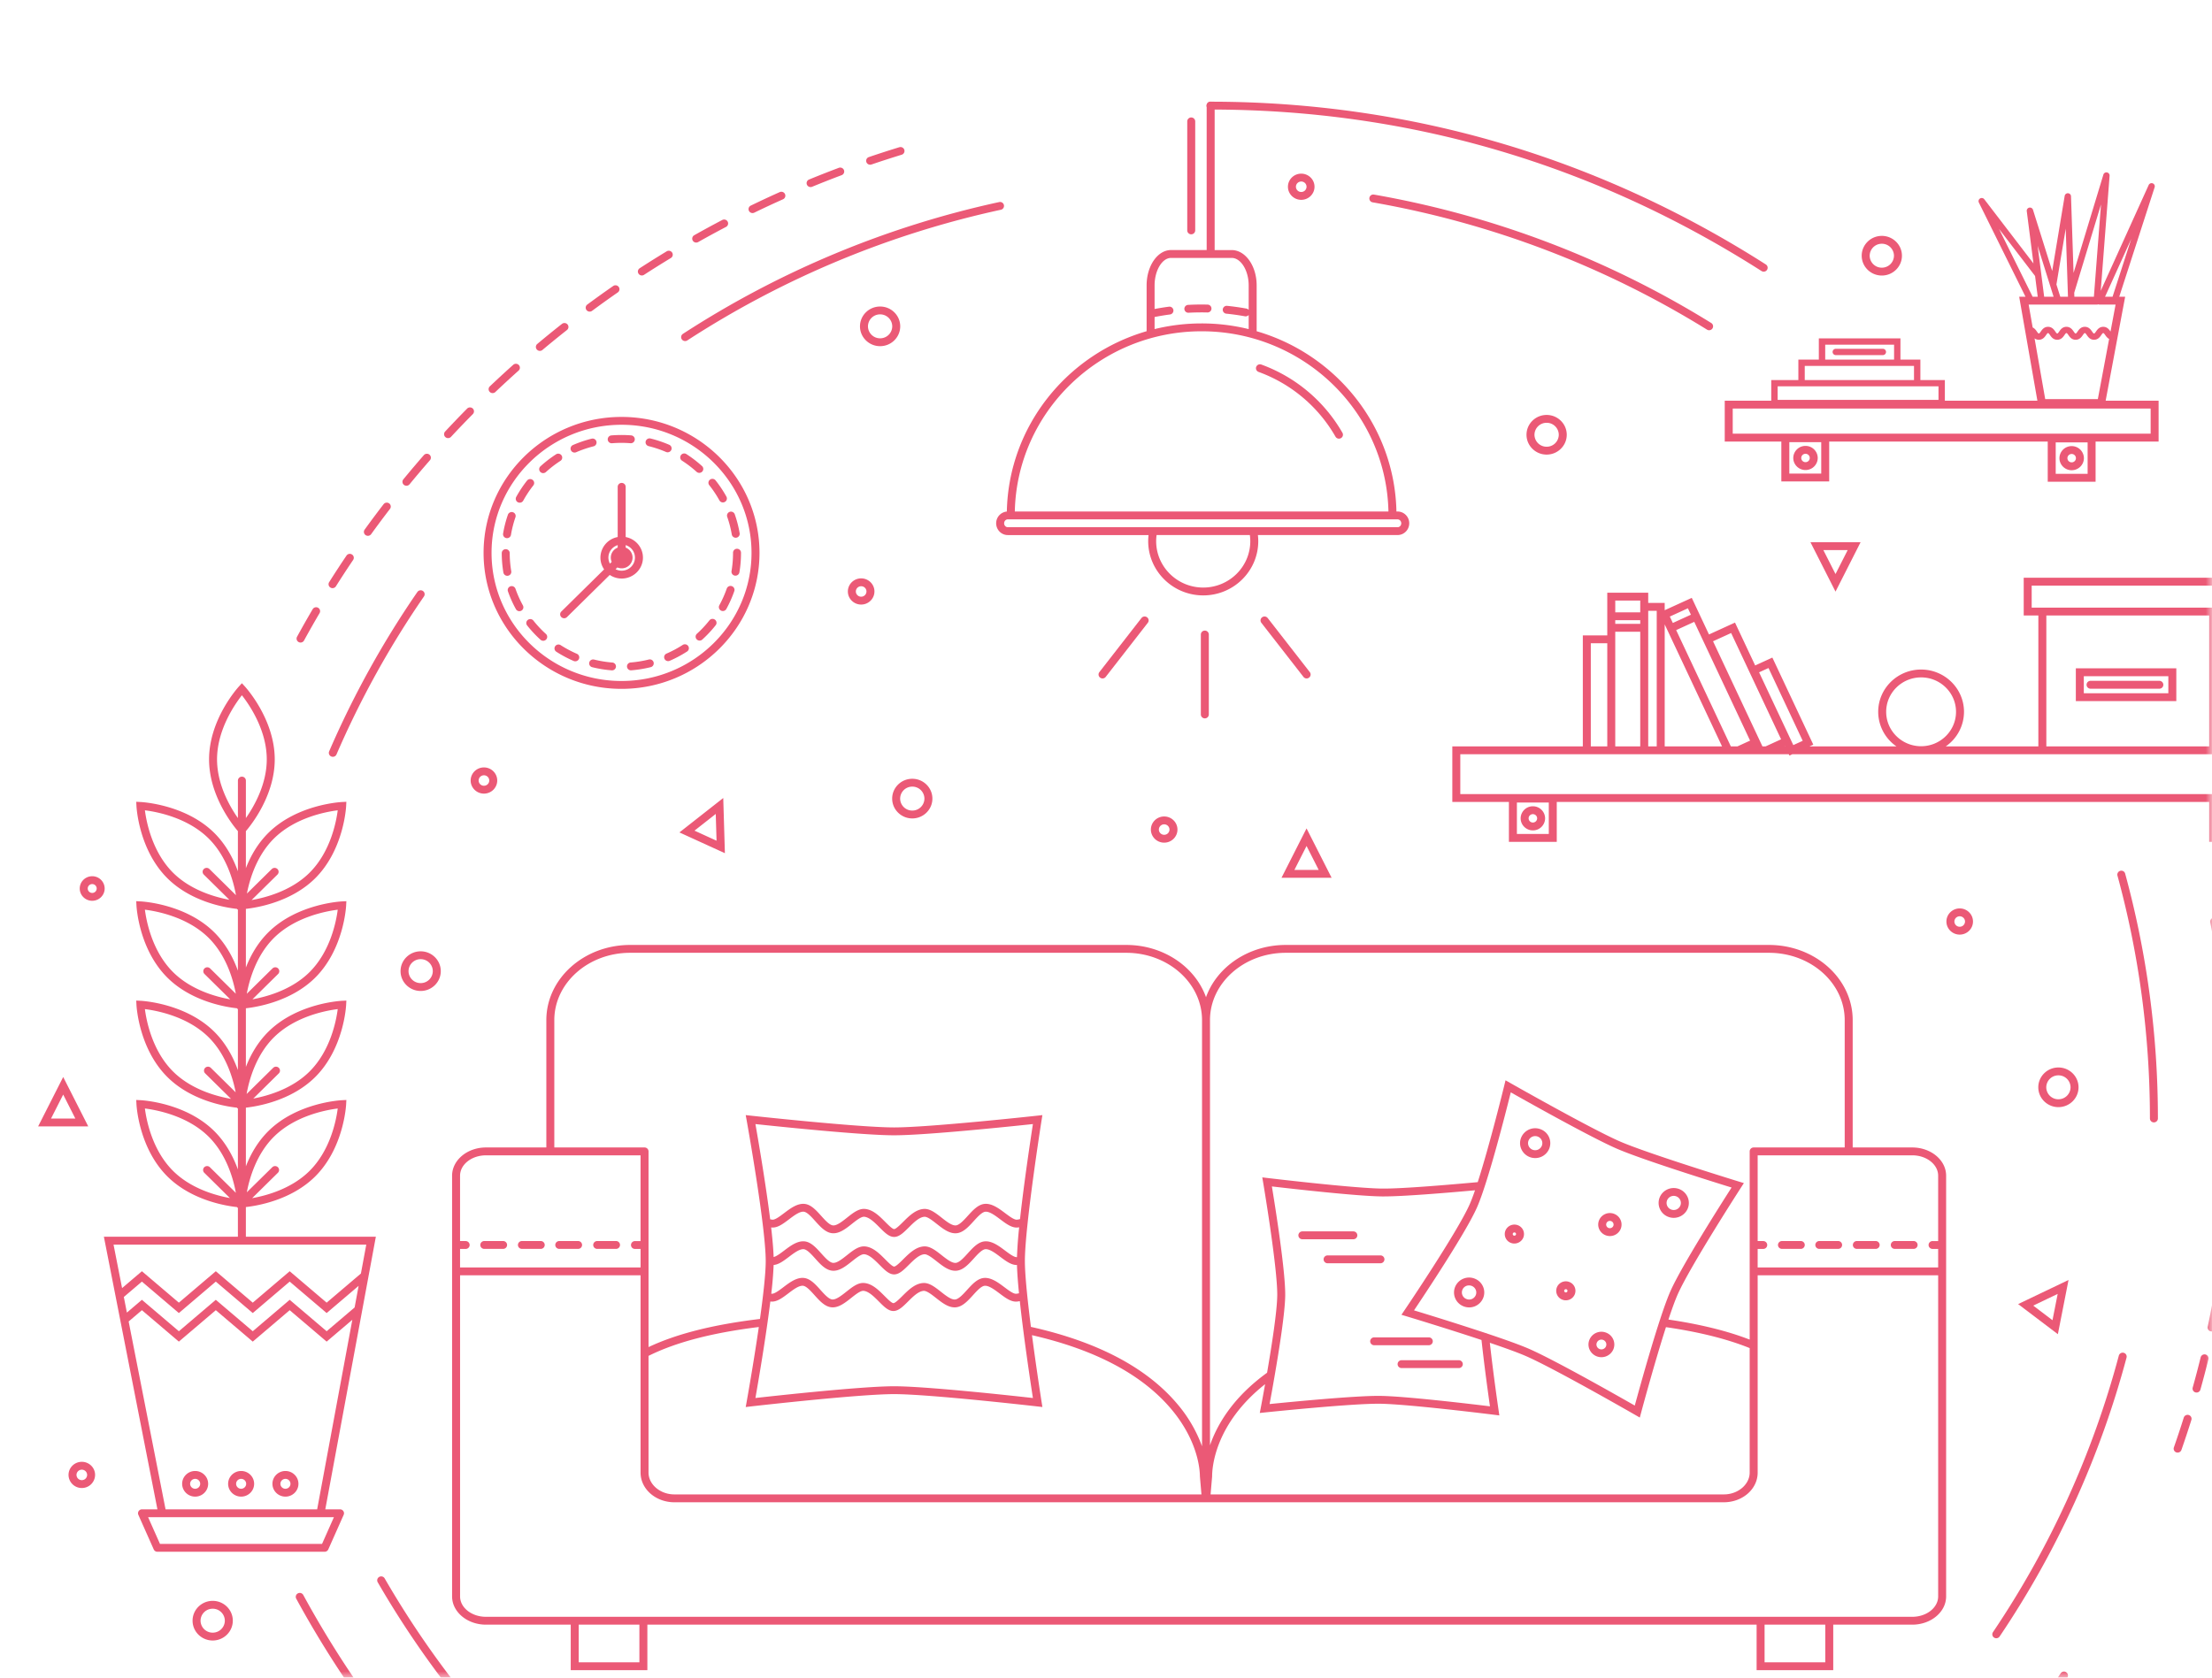 <svg xmlns="http://www.w3.org/2000/svg" width="174" height="132" viewBox="0 0 174 132" fill="none"><mask id="8osqdaas6a" style="mask-type:alpha" maskUnits="userSpaceOnUse" x="0" y="0" width="174" height="132"><path fill="#DEDADB" d="M0 0h174v132H0z"></path></mask><g mask="url(#8osqdaas6a)" fill-rule="evenodd" clip-rule="evenodd" fill="#EB5976"><path d="M23.642 50.558a.315.315 0 0 1-.149-.038.307.307 0 0 1-.127-.418c.396-.726.81-1.455 1.229-2.168a.316.316 0 0 1 .428-.112c.15.085.201.275.115.422-.416.707-.826 1.43-1.22 2.15a.314.314 0 0 1-.276.164zm2.516-4.28a.316.316 0 0 1-.166-.047.307.307 0 0 1-.1-.425c.44-.7.9-1.403 1.363-2.088a.316.316 0 0 1 .435-.087.307.307 0 0 1 .087.43c-.46.68-.915 1.377-1.353 2.071a.315.315 0 0 1-.266.146zm2.78-4.118a.316.316 0 0 1-.181-.057.306.306 0 0 1-.074-.431c.484-.671.986-1.344 1.492-2a.317.317 0 0 1 .44-.06.306.306 0 0 1 .06.433 79.9 79.9 0 0 0-1.48 1.985.315.315 0 0 1-.257.13zm3.034-3.94a.316.316 0 0 1-.197-.068.306.306 0 0 1-.047-.435 81.225 81.225 0 0 1 1.614-1.906.317.317 0 0 1 .443-.033.306.306 0 0 1 .033.436c-.542.62-1.081 1.257-1.602 1.892a.315.315 0 0 1-.244.114zm3.275-3.748a.315.315 0 0 1-.212-.08.306.306 0 0 1-.02-.438 81.025 81.025 0 0 1 1.73-1.804.317.317 0 0 1 .444-.006c.124.12.127.315.006.438l-.264.268c-.49.5-.978 1.011-1.453 1.522a.315.315 0 0 1-.231.1zm3.502-3.541a.316.316 0 0 1-.226-.095.306.306 0 0 1 .009-.437 81.379 81.379 0 0 1 1.84-1.696.317.317 0 0 1 .443.022.306.306 0 0 1-.022.436 80.831 80.831 0 0 0-1.826 1.683.315.315 0 0 1-.218.087zm3.718-3.322a.315.315 0 0 1-.239-.109.306.306 0 0 1 .035-.436 81.884 81.884 0 0 1 1.943-1.58.317.317 0 0 1 .44.048.306.306 0 0 1-.048.435 80.34 80.34 0 0 0-1.928 1.568.316.316 0 0 1-.203.074zm3.918-3.09a.315.315 0 0 1-.25-.123.306.306 0 0 1 .062-.433 81.945 81.945 0 0 1 2.038-1.46.316.316 0 0 1 .437.076c.1.14.065.332-.076.43a81.47 81.47 0 0 0-2.022 1.449.315.315 0 0 1-.189.062zm4.105-2.844a.315.315 0 0 1-.262-.14.307.307 0 0 1 .09-.428 80.905 80.905 0 0 1 2.125-1.332.316.316 0 0 1 .431.102.307.307 0 0 1-.103.425c-.706.428-1.415.872-2.109 1.322a.315.315 0 0 1-.172.051zm4.275-2.589a.314.314 0 0 1-.272-.155.307.307 0 0 1 .116-.422 81.85 81.85 0 0 1 2.206-1.2.316.316 0 0 1 .424.128.307.307 0 0 1-.13.418 80.988 80.988 0 0 0-2.188 1.19.314.314 0 0 1-.156.041zm4.43-2.321a.314.314 0 0 1-.281-.173.307.307 0 0 1 .143-.414c.75-.364 1.516-.722 2.276-1.062a.315.315 0 0 1 .416.154.307.307 0 0 1-.156.41 81.09 81.09 0 0 0-2.26 1.053.315.315 0 0 1-.137.032zm4.568-2.046a.314.314 0 0 1-.29-.19.308.308 0 0 1 .17-.404 81.278 81.278 0 0 1 2.34-.92c.161-.06.342.02.404.179a.308.308 0 0 1-.182.399c-.775.29-1.556.598-2.32.912a.317.317 0 0 1-.122.024zm4.69-1.76a.308.308 0 0 1-.102-.602c.79-.268 1.594-.529 2.392-.773.165-.05.341.04.392.203a.308.308 0 0 1-.206.387c-.791.243-1.59.501-2.374.768a.314.314 0 0 1-.103.017zM39.722 146.598a.313.313 0 0 1-.214-.083 80.252 80.252 0 0 1-16.205-20.723.307.307 0 0 1 .128-.419.316.316 0 0 1 .425.126 79.632 79.632 0 0 0 16.08 20.564.306.306 0 0 1 .015.437.315.315 0 0 1-.23.098zM94.472 168h-.001a84.217 84.217 0 0 1-2.519-.049.311.311 0 0 1-.302-.32.314.314 0 0 1 .324-.298c.826.029 1.667.045 2.5.048.173.001.313.14.312.311 0 .17-.141.308-.314.308zm2.51-.027a.312.312 0 0 1-.314-.301.31.31 0 0 1 .305-.317 86.991 86.991 0 0 0 2.497-.102.312.312 0 0 1 .33.291.31.31 0 0 1-.295.326c-.835.047-1.682.081-2.515.103h-.009zm-7.524-.146-.021-.001a81.737 81.737 0 0 1-2.51-.201.31.31 0 0 1-.283-.337.313.313 0 0 1 .342-.278 80.5 80.5 0 0 0 2.492.199.311.311 0 0 1 .292.329.311.311 0 0 1-.312.289zm12.531-.134a.31.31 0 0 1-.027-.618c.824-.071 1.66-.156 2.485-.253a.31.31 0 1 1 .074.614 78.386 78.386 0 0 1-2.532.257zm-17.526-.342a.309.309 0 0 1-2.794-.711.313.313 0 0 1 .36-.256 86.051 86.051 0 0 0 2.474.351.31.31 0 0 1 .271.346.312.312 0 0 1-.31.27zm22.507-.242a.312.312 0 0 1-.31-.264.31.31 0 0 1 .263-.352 78.11 78.11 0 0 0 2.465-.404.309.309 0 1 1 .112.608c-.82.148-1.656.285-2.483.408a.389.389 0 0 1-.047.004zm-27.463-.539a.302.302 0 0 1-.059-.006 79.59 79.59 0 0 1-2.467-.506.308.308 0 0 1-.237-.369.314.314 0 0 1 .375-.234c.81.179 1.632.348 2.447.502a.31.31 0 0 1-.059.613zm32.397-.349a.308.308 0 0 1-.066-.612 82.3 82.3 0 0 0 2.435-.555.314.314 0 0 1 .38.226.31.31 0 0 1-.229.374 83.6 83.6 0 0 1-2.454.56.37.37 0 0 1-.066.007zm-37.294-.735a.303.303 0 0 1-.078-.01 78.955 78.955 0 0 1-2.43-.657.308.308 0 0 1-.213-.383.315.315 0 0 1 .389-.211c.796.229 1.608.449 2.41.652a.31.31 0 0 1 .226.377.313.313 0 0 1-.304.232zm42.163-.455a.308.308 0 0 1-.084-.607 83.406 83.406 0 0 0 2.394-.704.31.31 0 1 1 .189.59c-.796.247-1.607.486-2.413.709a.319.319 0 0 1-.086.012zm-46.981-.928a.33.33 0 0 1-.097-.015 83.283 83.283 0 0 1-2.383-.806.308.308 0 0 1-.189-.396.315.315 0 0 1 .401-.186c.781.277 1.576.547 2.365.8a.307.307 0 0 1 .201.389.313.313 0 0 1-.298.214zm51.766-.56a.309.309 0 0 1-.104-.601c.783-.27 1.571-.556 2.344-.85a.316.316 0 0 1 .406.178.307.307 0 0 1-.18.399c-.779.296-1.574.585-2.363.857a.309.309 0 0 1-.103.017zm-56.487-1.118a.334.334 0 0 1-.116-.021 81.21 81.21 0 0 1-2.327-.951.308.308 0 0 1-.163-.407.315.315 0 0 1 .412-.161 80.2 80.2 0 0 0 2.31.944c.16.062.24.242.175.401a.314.314 0 0 1-.291.195zm61.166-.66a.314.314 0 0 1-.289-.189.306.306 0 0 1 .167-.405 83.898 83.898 0 0 0 2.286-.993.316.316 0 0 1 .416.152.307.307 0 0 1-.155.41 79.25 79.25 0 0 1-2.303 1 .31.31 0 0 1-.122.025zm-65.772-1.305a.315.315 0 0 1-.133-.029 81.876 81.876 0 0 1-2.263-1.092.308.308 0 0 1-.137-.416.316.316 0 0 1 .422-.135c.74.371 1.496.736 2.245 1.083a.308.308 0 0 1-.134.589zm70.33-.758a.315.315 0 0 1-.282-.172.307.307 0 0 1 .142-.414 81.22 81.22 0 0 0 2.219-1.132.316.316 0 0 1 .424.126.307.307 0 0 1-.128.419c-.737.39-1.489.774-2.236 1.14a.318.318 0 0 1-.139.033zm-74.802-1.486a.314.314 0 0 1-.15-.038 80.93 80.93 0 0 1-1.993-1.115.307.307 0 0 1-.112-.423.316.316 0 0 1 .43-.11c.65.376 1.315.748 1.977 1.106.151.082.207.27.123.42a.314.314 0 0 1-.275.16zm79.22-.853a.314.314 0 0 1-.271-.155.306.306 0 0 1 .114-.422 81.833 81.833 0 0 0 2.144-1.265.316.316 0 0 1 .432.1.306.306 0 0 1-.101.425 79.32 79.32 0 0 1-2.161 1.275.316.316 0 0 1-.157.042zm4.264-2.606a.314.314 0 0 1-.262-.138.306.306 0 0 1 .088-.428 79.942 79.942 0 0 0 2.06-1.394.317.317 0 0 1 .438.073c.1.14.067.333-.075.431-.681.477-1.38.95-2.076 1.405a.314.314 0 0 1-.173.051zm4.092-2.86a.314.314 0 0 1-.25-.123.306.306 0 0 1 .06-.433 81.844 81.844 0 0 0 1.97-1.517.317.317 0 0 1 .441.047.307.307 0 0 1-.048.435 83.02 83.02 0 0 1-1.984 1.528.318.318 0 0 1-.189.063zm3.905-3.105a.313.313 0 0 1-.238-.108.306.306 0 0 1 .034-.436 80.899 80.899 0 0 0 1.87-1.633.316.316 0 0 1 .443.019.306.306 0 0 1-.02.437 80.123 80.123 0 0 1-1.885 1.646.309.309 0 0 1-.204.075zm3.703-3.336a.315.315 0 0 1-.224-.094.306.306 0 0 1 .006-.437 82.909 82.909 0 0 0 1.765-1.745.317.317 0 0 1 .443-.007.306.306 0 0 1 .008.437 79.64 79.64 0 0 1-1.779 1.758.318.318 0 0 1-.219.088zm3.489-3.556a.313.313 0 0 1-.211-.08.306.306 0 0 1-.022-.437 76.433 76.433 0 0 0 1.653-1.849.317.317 0 0 1 .442-.034.306.306 0 0 1 .035.436 81.883 81.883 0 0 1-1.665 1.863.315.315 0 0 1-.232.101zm3.259-3.761a.314.314 0 0 1-.196-.068.307.307 0 0 1-.049-.435 78.844 78.844 0 0 0 1.534-1.945.316.316 0 0 1 .439-.061.305.305 0 0 1 .062.433 82.528 82.528 0 0 1-1.545 1.96.313.313 0 0 1-.245.116zm3.017-3.952a.317.317 0 0 1-.18-.057.306.306 0 0 1-.076-.431 79.34 79.34 0 0 0 1.409-2.035.317.317 0 0 1 .435-.088.307.307 0 0 1 .089.428c-.46.687-.938 1.377-1.42 2.052a.316.316 0 0 1-.257.131zM171.298 114.295a.308.308 0 0 1-.296-.41c.271-.775.532-1.563.777-2.342a.316.316 0 0 1 .393-.204.308.308 0 0 1 .206.387c-.247.785-.51 1.579-.783 2.36a.315.315 0 0 1-.297.209zm1.487-4.725a.305.305 0 0 1-.084-.012.308.308 0 0 1-.219-.38c.221-.788.432-1.591.628-2.385a.314.314 0 0 1 .61.146c-.198.801-.41 1.609-.633 2.404a.313.313 0 0 1-.302.227zm1.184-4.808a.309.309 0 0 1-.307-.373c.17-.801.33-1.615.475-2.42a.315.315 0 0 1 .618.109 81.332 81.332 0 0 1-.479 2.438.313.313 0 0 1-.307.246zm.878-4.872a.31.31 0 0 1-.311-.354c.119-.811.228-1.633.321-2.444a.314.314 0 0 1 .624.07 80.416 80.416 0 0 1-.324 2.463.313.313 0 0 1-.31.265zm.568-4.916h-.026a.31.31 0 0 1-.286-.335c.068-.812.124-1.64.167-2.459a.31.31 0 0 1 .33-.292.31.31 0 0 1 .297.324 80.91 80.91 0 0 1-.169 2.479.313.313 0 0 1-.313.283zm.261-4.941h-.007a.311.311 0 0 1-.307-.316 82.58 82.58 0 0 0 .015-2.464.31.31 0 0 1 .311-.312.316.316 0 0 1 .316.306 77.383 77.383 0 0 1-.015 2.483.31.31 0 0 1-.313.303zm-.047-4.946a.311.311 0 0 1-.313-.297 77.671 77.671 0 0 0-.138-2.46.31.31 0 0 1 .291-.33.312.312 0 0 1 .335.286c.059.822.105 1.656.138 2.48a.31.31 0 0 1-.3.32h-.013zm-.353-4.934a.312.312 0 0 1-.312-.278 78.322 78.322 0 0 0-.291-2.447.31.31 0 0 1 .27-.347.312.312 0 0 1 .352.266c.11.818.209 1.648.293 2.466a.31.31 0 0 1-.312.34zm-.662-4.902a.312.312 0 0 1-.309-.26 78.281 78.281 0 0 0-.445-2.424.314.314 0 0 1 .616-.12c.161.808.312 1.63.448 2.444a.31.31 0 0 1-.31.36zM138.733 21.375a.317.317 0 0 1-.17-.05C125.358 12.895 110.775 8.619 95.22 8.619a.311.311 0 0 1-.314-.309c0-.17.14-.309.314-.309 7.927 0 15.724 1.132 23.176 3.365 7.155 2.144 14.055 5.321 20.508 9.442a.307.307 0 0 1 .093.427.315.315 0 0 1-.264.141zM53.892 26.836a.315.315 0 0 1-.262-.14.307.307 0 0 1 .09-.427 74.842 74.842 0 0 1 24.88-10.37.309.309 0 1 1 .135.604 74.213 74.213 0 0 0-24.67 10.282.316.316 0 0 1-.173.051zM26.18 59.548a.314.314 0 0 1-.122-.025.307.307 0 0 1-.166-.405 73.545 73.545 0 0 1 6.939-12.537.317.317 0 0 1 .435-.082c.143.096.18.288.084.43a72.945 72.945 0 0 0-6.88 12.431.314.314 0 0 1-.29.188zM46.107 143.981a.318.318 0 0 1-.205-.075 74.195 74.195 0 0 1-16.189-19.407.307.307 0 0 1 .117-.422.316.316 0 0 1 .428.116 73.572 73.572 0 0 0 16.054 19.245.306.306 0 0 1 .033.436.314.314 0 0 1-.238.107zM157.032 128.903a.314.314 0 0 1-.173-.051.307.307 0 0 1-.088-.429 72.216 72.216 0 0 0 9.9-21.76.315.315 0 0 1 .383-.22.309.309 0 0 1 .224.378 72.853 72.853 0 0 1-9.984 21.944.314.314 0 0 1-.262.138zM169.431 88.314a.311.311 0 0 1-.314-.31c0-6.487-.861-12.922-2.559-19.125a.314.314 0 0 1 .605-.161 73.04 73.04 0 0 1 2.581 19.287c0 .17-.14.309-.313.309zM134.441 25.984a.312.312 0 0 1-.166-.048A74.191 74.191 0 0 0 107.97 15.92a.309.309 0 1 1 .11-.609 74.82 74.82 0 0 1 26.528 10.103c.147.09.191.281.099.426a.316.316 0 0 1-.266.145zM150.424 90.287h-4.688v-10.02c0-3.261-2.955-5.915-6.587-5.915H101.14c-2.932 0-5.422 1.73-6.273 4.113-.85-2.383-3.34-4.113-6.273-4.113H49.563c-3.632 0-6.587 2.654-6.587 5.916v10.019h-4.751c-1.468 0-2.663.997-2.663 2.222v33.102c0 1.226 1.195 2.223 2.663 2.223h6.67v3.581h6.028v-3.581h87.255v3.581h6.028v-3.581h6.218c1.468 0 2.662-.997 2.662-2.223V92.509c0-1.225-1.194-2.222-2.662-2.222zM95.18 80.267c0-2.92 2.674-5.297 5.96-5.297h38.009c3.286 0 5.959 2.377 5.959 5.298v10.019h-7.161a.312.312 0 0 0-.314.309V105.405c-1.752-.681-3.897-1.21-6.391-1.577.269-.813.523-1.517.734-1.993.973-2.193 4.941-8.342 4.981-8.404l.22-.341-.391-.12c-.071-.022-7.101-2.183-9.325-3.142-2.223-.959-8.605-4.583-8.669-4.62l-.364-.206-.098.403c-.014.057-1.142 4.668-2.089 7.61-2.222.204-5.956.523-7.53.506-2.225-.023-8.934-.823-9.001-.831l-.417-.05.07.408c.01.066 1.13 6.697 1.108 8.872-.013 1.262-.437 3.983-.8 6.092-2.7 1.953-3.932 4.093-4.49 5.709V80.268zm4.337 30.867c.067-.007 6.788-.707 9.015-.683 2.226.024 8.932.859 9 .868l.409.051-.059-.403c-.005-.029-.408-2.78-.689-5.312 1.139.386 2.158.752 2.789 1.024 2.224.959 8.588 4.617 8.652 4.654l.356.205.106-.393c.014-.052 1.027-3.834 1.952-6.72 2.602.377 4.815.93 6.585 1.647v9.799c0 .865-.801 1.615-1.82 1.705a2.687 2.687 0 0 1-.215.009H95.226l.12-1.396.001-.026c0-.686.213-4.123 4.168-7.252a149.425 149.425 0 0 1-.34 1.858l-.078.408.42-.043zm29.078-.539c-1.391-.795-6.386-3.63-8.361-4.482-.729-.315-1.937-.743-3.25-1.182a.299.299 0 0 0-.111-.038 245.784 245.784 0 0 0-5.644-1.789c.899-1.34 4.077-6.122 4.947-8.084.871-1.963 2.278-7.513 2.665-9.07 1.403.792 6.398 3.594 8.369 4.444 1.975.852 7.469 2.572 8.999 3.045-.86 1.342-3.938 6.189-4.807 8.148-.869 1.959-2.39 7.472-2.807 9.008zm-12.993-15.823c-.974 2.194-5.086 8.273-5.128 8.334l-.234.346.404.122c.047.014 3.155.952 5.894 1.862.221 2.05.537 4.317.665 5.219-1.509-.185-6.699-.802-8.664-.822-1.96-.019-7.147.489-8.67.643.086-.464.235-1.281.399-2.237.371-2.148.816-4.986.83-6.312.02-1.937-.802-7.076-1.049-8.574 1.518.177 6.695.766 8.655.786 1.531.017 5.066-.278 7.324-.483-.152.44-.296.823-.426 1.116zM43.603 80.268c0-2.921 2.674-5.298 5.96-5.298h39.031c3.286 0 5.96 2.377 5.96 5.298v33.531a10.894 10.894 0 0 0-1.971-3.36c-2.415-2.845-6.28-4.875-11.49-6.035-.106-.84-.205-1.682-.286-2.458v-.002c-.113-1.098-.188-2.068-.188-2.72 0-2.727 1.3-11 1.314-11.083l.063-.4-.408.045c-.084.01-8.473.924-11.256.924-2.782 0-11.171-.915-11.256-.924l-.417-.045.074.407c.015.083 1.5 8.352 1.5 11.076 0 .999-.2 2.743-.453 4.556-3.673.442-6.55 1.168-8.765 2.214V90.596c0-.17-.14-.31-.313-.31h-7.099V80.269zm36.394 18.648h-.002c-.215.021-.597-.263-.933-.515-.487-.366-1.038-.779-1.614-.725-.51.048-.921.501-1.32.94-.31.342-.662.73-.944.753-.309.026-.736-.31-1.114-.608-.471-.37-.915-.722-1.4-.689-.647.043-1.17.564-1.632 1.023-.238.237-.565.562-.706.562-.136 0-.472-.337-.693-.56-.458-.46-.977-.983-1.622-1.026-.479-.03-.922.319-1.39.69-.374.296-.798.634-1.102.606-.277-.023-.624-.41-.931-.752-.394-.438-.802-.892-1.309-.94-.572-.055-1.12.36-1.604.726-.287.217-.607.457-.826.507-.02-.621-.092-1.431-.195-2.33l.035.005c.46.047.901-.287 1.368-.64.392-.297.836-.633 1.162-.601.262.024.6.402.9.735.403.449.82.913 1.346.958.553.047 1.06-.353 1.548-.741.338-.267.72-.57.956-.555.406.028.836.46 1.216.842.398.4.741.746 1.141.746.403 0 .75-.346 1.152-.745.383-.382.818-.814 1.23-.841.238-.018.625.287.965.555.493.387 1.002.787 1.56.74.528-.044.949-.508 1.356-.956.303-.334.647-.712.914-.737.33-.032.779.304 1.174.601.47.353.914.686 1.376.64l.11-.016a34.176 34.176 0 0 0-.172 2.348zm.16 2.843c-.067.017-.14.03-.218.038-.216.023-.596-.264-.932-.517-.488-.365-1.04-.779-1.615-.725-.51.048-.922.502-1.32.94-.31.343-.663.73-.944.754-.308.027-.736-.311-1.114-.608-.471-.37-.917-.723-1.4-.688-.647.042-1.17.562-1.633 1.022-.238.237-.564.561-.705.561-.137 0-.472-.337-.694-.56-.458-.46-.977-.982-1.621-1.025-.48-.034-.922.319-1.391.69-.374.296-.799.63-1.101.607-.276-.024-.624-.411-.931-.753-.394-.439-.802-.893-1.31-.941-.573-.054-1.12.36-1.603.726-.333.252-.71.537-.921.516l-.035-.005a29.36 29.36 0 0 0 .187-2.258c.403-.032.794-.33 1.207-.642.392-.296.834-.63 1.162-.6.261.024.6.401.9.734.403.45.82.914 1.346.959.554.049 1.06-.354 1.549-.742.337-.267.717-.57.955-.554.406.027.836.46 1.216.841.398.4.741.746 1.141.746.403 0 .75-.345 1.152-.745.383-.381.818-.814 1.23-.84.239-.016.625.287.965.554.493.388 1.001.789 1.559.74.529-.043.95-.507 1.358-.956.303-.334.646-.711.912-.737.33-.03.78.305 1.174.602.45.337.876.655 1.315.642.016.596.075 1.367.16 2.224zm-.162-5.79c-.215.021-.596-.265-.932-.517-.487-.365-1.04-.78-1.614-.725-.51.048-.923.501-1.321.94-.31.342-.663.73-.943.753-.31.024-.737-.31-1.114-.608-.472-.37-.918-.72-1.4-.688-.648.042-1.171.563-1.633 1.022-.239.238-.565.563-.706.563-.136 0-.472-.338-.693-.56-.458-.461-.977-.983-1.622-1.027-.48-.032-.922.319-1.39.69-.375.297-.797.634-1.102.607-.276-.024-.624-.41-.93-.752-.395-.44-.803-.893-1.31-.94-.572-.055-1.12.36-1.604.725-.333.252-.71.537-.921.516a1.446 1.446 0 0 1-.177-.03c-.356-2.854-.952-6.312-1.16-7.492 1.752.187 8.419.883 10.91.883 2.494 0 9.18-.698 10.918-.884-.18 1.17-.702 4.622-1.014 7.478a1.369 1.369 0 0 1-.242.045zm-19.4 6.436.043.006c.46.047.902-.287 1.37-.64.39-.297.834-.632 1.16-.602.262.025.6.403.9.736.404.45.82.914 1.347.959.552.047 1.059-.354 1.548-.741.337-.267.719-.571.956-.555.406.027.836.46 1.216.841.397.4.74.746 1.14.746.403 0 .75-.345 1.152-.745.383-.381.818-.814 1.23-.84.239-.014.626.287.966.555.492.387 1.002.787 1.559.74.529-.044.95-.508 1.357-.957.303-.334.647-.712.913-.737.33-.031.779.305 1.174.601.47.353.916.686 1.377.64.075-.007.147-.02.218-.034.31 2.881.846 6.431 1.03 7.623-1.742-.195-8.424-.925-10.919-.925-2.49 0-9.153.728-10.909.924.21-1.196.819-4.722 1.173-7.595zm-1.862 7.896-.074.409.419-.048c.084-.01 8.471-.968 11.254-.968 2.783 0 11.17.958 11.255.968l.41.047-.064-.402c-.007-.045-.4-2.548-.755-5.25 4.96 1.137 8.633 3.08 10.924 5.779 2.174 2.561 2.284 4.887 2.284 5.327l.122 1.422H53.05c-.067 0-.14-.003-.211-.009-1.023-.09-1.824-.84-1.824-1.705v-9.186c2.152-1.072 4.996-1.816 8.675-2.271-.426 2.932-.948 5.837-.957 5.887zM36.19 98.271h.44a.311.311 0 0 0 .313-.31c0-.17-.14-.31-.314-.31h-.44V92.51c0-.884.914-1.604 2.036-1.604h12.163v6.747h-.439a.311.311 0 0 0-.314.31c0 .17.14.308.314.308h.44v1.457h-14.2V98.27zm9.332 32.526h4.774v-2.963h-4.774v2.963zm93.283 0h4.774v-2.963h-4.774v2.963zm13.654-5.186c0 .885-.913 1.605-2.035 1.605h-112.2c-1.121 0-2.034-.72-2.034-1.605v-25.266h14.198v15.526c0 1.202 1.03 2.2 2.398 2.322.09.007.18.011.264.011h82.548c.085 0 .174-.004.268-.012 1.365-.121 2.395-1.119 2.395-2.321v-15.526h14.198v25.266zm0-27.96h-.44a.311.311 0 0 0-.313.31c0 .17.14.31.313.31h.44v1.456h-14.198V98.27h.439a.311.311 0 0 0 .313-.309c0-.17-.14-.31-.313-.31h-.439v-6.746h12.163c1.122 0 2.035.72 2.035 1.604v5.143z"></path><path d="M39.575 97.649h-1.48a.311.311 0 0 0-.314.31c0 .17.14.308.314.308h1.48a.311.311 0 0 0 .313-.309c0-.17-.14-.31-.313-.31zM48.458 97.649h-1.48a.311.311 0 0 0-.314.31c0 .17.14.308.314.308h1.48a.311.311 0 0 0 .313-.309c0-.17-.14-.31-.313-.31zM45.473 97.649h-1.48a.311.311 0 0 0-.313.31c0 .17.14.308.313.308h1.48a.311.311 0 0 0 .314-.309c0-.17-.14-.31-.314-.31zM42.536 97.649h-1.48a.311.311 0 0 0-.314.31c0 .17.14.308.314.308h1.48a.311.311 0 0 0 .313-.309c0-.17-.14-.31-.313-.31zM141.653 97.649h-1.48a.312.312 0 0 0-.314.31c0 .17.141.308.314.308h1.48a.312.312 0 0 0 .314-.309c0-.17-.141-.31-.314-.31zM150.528 97.649h-1.48a.312.312 0 0 0-.314.31c0 .17.141.308.314.308h1.48a.312.312 0 0 0 .314-.309c0-.17-.141-.31-.314-.31zM147.544 97.649h-1.48a.311.311 0 0 0-.314.31c0 .17.14.308.314.308h1.48a.311.311 0 0 0 .313-.309c0-.17-.14-.31-.313-.31zM144.59 97.649h-1.479a.311.311 0 0 0-.314.31c0 .17.14.308.314.308h1.479a.311.311 0 0 0 .314-.309c0-.17-.14-.31-.314-.31zM121.238 88.874a1.195 1.195 0 0 0-.477-.1 1.19 1.19 0 0 0-1.09.704 1.146 1.146 0 0 0-.018.897 1.194 1.194 0 0 0 1.107.746 1.19 1.19 0 0 0 1.09-.703 1.166 1.166 0 0 0-.612-1.544zm.038 1.296a.564.564 0 0 1-.741.286.554.554 0 0 1-.29-.73.564.564 0 0 1 .741-.286c.284.123.414.45.29.73zM116.042 100.623a1.19 1.19 0 0 0-1.567.604 1.167 1.167 0 0 0 .613 1.544 1.19 1.19 0 0 0 1.566-.604 1.15 1.15 0 0 0 .019-.897 1.17 1.17 0 0 0-.631-.647zm.038 1.296a.564.564 0 0 1-.741.286.552.552 0 0 1 .226-1.063.567.567 0 0 1 .523.353.543.543 0 0 1-.008.424zM132.748 95.122a1.15 1.15 0 0 0 .018-.897 1.192 1.192 0 0 0-1.107-.746c-.473 0-.901.276-1.091.703a1.17 1.17 0 0 0 .613 1.544 1.198 1.198 0 0 0 1.567-.604zm-1.605-.692a.564.564 0 0 1 1.039.02.539.539 0 0 1-.009.424.562.562 0 0 1-.74.286.552.552 0 0 1-.29-.73zM123.475 100.883a.76.76 0 0 0-.997.384.743.743 0 0 0 .389.983.759.759 0 0 0 .998-.385.742.742 0 0 0-.39-.982zm-.185.735a.132.132 0 0 1-.171.065.128.128 0 0 1-.067-.168.132.132 0 0 1 .119-.077c.018 0 .035.004.052.011a.127.127 0 0 1 .067.169zM119.428 96.417a.765.765 0 0 0-.997.384.742.742 0 0 0 .389.983.766.766 0 0 0 .998-.385.743.743 0 0 0-.39-.982zm-.185.735a.132.132 0 0 1-.171.065.128.128 0 0 1-.067-.168.131.131 0 0 1 .171-.066.127.127 0 0 1 .067.169zM127.005 95.524a.923.923 0 0 0-1.209.466.89.89 0 0 0-.014.693.924.924 0 0 0 1.697.033.902.902 0 0 0-.474-1.192zm-.101.944a.298.298 0 0 1-.383.148.286.286 0 0 1 .117-.55.289.289 0 0 1 .266.402zM126.377 104.873a1.017 1.017 0 0 0-1.338.516.984.984 0 0 0-.016.766 1.024 1.024 0 0 0 1.878.037.996.996 0 0 0-.524-1.319zm-.051 1.071a.39.39 0 0 1-.718-.014.373.373 0 0 1 .006-.293.389.389 0 0 1 .512-.198.382.382 0 0 1 .2.505zM106.77 97.2c0-.171-.14-.31-.314-.31h-4.01a.311.311 0 0 0-.313.31c0 .17.14.309.313.309h4.01a.311.311 0 0 0 .314-.31zM108.589 98.78h-4.158a.312.312 0 0 0-.314.309c0 .17.141.309.314.309h4.158a.312.312 0 0 0 .314-.31c0-.17-.141-.309-.314-.309zM107.781 105.538c0 .171.141.309.314.309h4.297a.312.312 0 0 0 .314-.309.312.312 0 0 0-.314-.309h-4.297a.312.312 0 0 0-.314.309zM109.938 107.336c0 .171.14.309.313.309h4.502a.312.312 0 0 0 .314-.309.312.312 0 0 0-.314-.309h-4.502a.31.31 0 0 0-.313.309zM26.746 118.759h-1.158l3.977-21.448H19.341v-2.336c.938-.104 3.572-.554 5.433-2.388 2.25-2.219 2.447-5.555 2.454-5.696l.018-.341-.347.017c-.143.007-3.527.2-5.777 2.419-.858.845-1.416 1.853-1.78 2.784v-4.616c.937-.104 3.571-.553 5.433-2.388 2.25-2.218 2.446-5.554 2.453-5.695l.018-.342-.347.017c-.143.007-3.527.2-5.777 2.42-.858.845-1.416 1.852-1.78 2.783v-4.615c.937-.105 3.571-.554 5.433-2.389 2.25-2.218 2.446-5.554 2.453-5.695l.018-.342-.347.017c-.143.008-3.527.201-5.777 2.42-.858.845-1.416 1.852-1.78 2.783v-4.615c.937-.105 3.571-.554 5.433-2.389 2.25-2.218 2.446-5.554 2.453-5.695l.018-.342-.347.018c-.143.007-3.527.2-5.777 2.419-.858.845-1.416 1.852-1.78 2.784v-2.912c.418-.488 2.27-2.803 2.27-5.646 0-3.137-2.255-5.633-2.35-5.738l-.234-.254-.232.254c-.096.105-2.35 2.6-2.35 5.738 0 2.84 1.848 5.155 2.268 5.645v3.16c-.36-.997-.939-2.11-1.873-3.032-2.25-2.218-5.634-2.411-5.777-2.418l-.347-.018.018.342c.007.141.203 3.477 2.454 5.695 1.881 1.856 4.555 2.294 5.464 2.392l-.002.044.063-.003v4.819c-.36-.998-.939-2.11-1.873-3.032-2.25-2.218-5.634-2.411-5.777-2.418l-.347-.018.018.342c.007.14.203 3.477 2.454 5.695 1.881 1.855 4.555 2.294 5.464 2.392l-.002.044.063-.003v4.819c-.36-.998-.939-2.111-1.873-3.032-2.25-2.218-5.634-2.412-5.777-2.419l-.347-.017.018.342c.007.14.203 3.477 2.454 5.695 1.881 1.855 4.555 2.294 5.464 2.392l-.002.044.063-.003v4.819c-.36-.998-.939-2.111-1.873-3.032-2.25-2.218-5.634-2.412-5.777-2.419l-.347-.017.018.341c.007.141.203 3.477 2.454 5.696 1.881 1.855 4.555 2.294 5.464 2.392l-.002.044.063-.004v2.292H8.172l4.211 21.448H11.17a.313.313 0 0 0-.262.14.305.305 0 0 0-.025.293l1.21 2.721c.05.112.162.185.287.185h13.157a.314.314 0 0 0 .287-.185l1.21-2.721a.305.305 0 0 0-.025-.293.313.313 0 0 0-.263-.14zm-5.18-29.336c1.664-1.64 4.086-2.088 5-2.202-.115.9-.567 3.284-2.235 4.928-1.415 1.395-3.378 1.928-4.496 2.126l2.025-1.996a.306.306 0 0 0 0-.437.317.317 0 0 0-.443 0l-2 1.97c.207-1.107.751-3.011 2.148-4.389zm0-7.82c1.664-1.641 4.086-2.089 5-2.203-.115.9-.567 3.284-2.235 4.929-1.38 1.36-3.278 1.9-4.408 2.11l2.009-1.981a.306.306 0 0 0 0-.437.317.317 0 0 0-.444 0L19.4 86.079c.194-1.092.728-3.06 2.165-4.477zm0-7.822c1.664-1.64 4.086-2.088 5-2.202-.115.9-.567 3.285-2.235 4.929-1.406 1.386-3.354 1.92-4.474 2.122l2.02-1.993a.306.306 0 0 0 0-.437.317.317 0 0 0-.443 0l-2.021 1.992c.204-1.105.746-3.024 2.152-4.41zm0-7.82c1.664-1.64 4.086-2.089 5-2.203-.115.9-.567 3.285-2.235 4.93-1.434 1.413-3.431 1.94-4.54 2.132l2.033-2.004a.306.306 0 0 0 0-.437.317.317 0 0 0-.444 0l-1.956 1.928c.212-1.112.759-2.983 2.141-4.346zm-2.537-11.254c.564.716 1.955 2.718 1.955 5.043 0 1.96-.994 3.695-1.642 4.619V61.42c0-.17-.14-.309-.313-.309a.311.311 0 0 0-.314.31v2.949c-.648-.922-1.642-2.656-1.642-4.621 0-2.32 1.392-4.326 1.956-5.043zm-7.63 9.051c.911.113 3.33.559 4.999 2.203 1.434 1.414 1.969 3.382 2.163 4.475l-2.086-2.057a.317.317 0 0 0-.444 0 .306.306 0 0 0 0 .437l2.01 1.982c-1.129-.21-3.027-.748-4.409-2.11-1.664-1.642-2.118-4.03-2.234-4.93zm0 7.82c.911.114 3.33.56 4.999 2.203 1.406 1.387 1.948 3.306 2.152 4.411L16.529 76.2a.317.317 0 0 0-.444 0 .306.306 0 0 0 0 .437l2.023 1.994c-1.12-.2-3.066-.734-4.476-2.123-1.664-1.64-2.118-4.03-2.234-4.93zm0 7.822c.912.114 3.334.562 4.999 2.202 1.378 1.36 1.926 3.232 2.14 4.346l-1.955-1.927a.316.316 0 0 0-.444 0 .306.306 0 0 0 0 .437l2.033 2.004c-1.109-.192-3.106-.72-4.54-2.133-1.664-1.64-2.118-4.029-2.234-4.929zm0 7.82c.912.115 3.334.563 4.999 2.203 1.415 1.395 1.955 3.33 2.156 4.432l-2.043-2.013a.317.317 0 0 0-.443 0 .306.306 0 0 0 0 .437l2.017 1.988c-1.124-.204-3.056-.74-4.453-2.118-1.664-1.64-2.118-4.028-2.234-4.928zM9.74 102.052l1.423-1.211 2.907 2.474 2.906-2.474 2.907 2.474 2.905-2.474 2.907 2.474 2.515-2.14-.315 1.7-2.2 1.871-2.907-2.473-2.905 2.473-2.907-2.473-2.906 2.473-2.907-2.473-1.182 1.006-.24-1.227zm19.072-4.121-.422 2.274-2.695 2.293-2.907-2.473-2.905 2.473-2.907-2.473-2.906 2.473-2.907-2.473-1.56 1.327-.672-3.421h19.88zm-18.693 6.048 1.044-.889 2.907 2.473 2.906-2.473 2.907 2.473 2.905-2.473 2.907 2.473 2.02-1.718-2.766 14.915H13.023l-2.903-14.781zm15.212 17.502H12.585l-.935-2.103h14.616l-.934 2.103z"></path><path d="M18.968 115.743c-.564 0-1.023.452-1.023 1.008s.46 1.009 1.023 1.009c.564 0 1.023-.453 1.023-1.009 0-.556-.459-1.008-1.023-1.008zm0 1.398a.393.393 0 0 1-.395-.39c0-.215.177-.39.395-.39.218 0 .396.175.396.39 0 .215-.178.39-.396.39zM22.453 115.743c-.564 0-1.023.452-1.023 1.008s.459 1.009 1.023 1.009c.564 0 1.023-.453 1.023-1.009 0-.556-.46-1.008-1.023-1.008zm0 1.398a.393.393 0 0 1-.396-.39c0-.215.178-.39.396-.39.218 0 .395.175.395.39 0 .215-.177.39-.395.39zM15.351 115.743c-.564 0-1.023.452-1.023 1.008s.46 1.009 1.023 1.009c.564 0 1.023-.453 1.023-1.009 0-.556-.459-1.008-1.023-1.008zm0 1.398a.393.393 0 0 1-.396-.39c0-.215.178-.39.396-.39.218 0 .396.175.396.39 0 .215-.178.39-.396.39zM48.891 32.805c-5.984 0-10.852 4.8-10.852 10.698 0 5.9 4.868 10.699 10.852 10.699s10.852-4.8 10.852-10.699-4.868-10.698-10.852-10.698zm0 20.778c-5.638 0-10.225-4.521-10.225-10.08 0-5.558 4.587-10.08 10.225-10.08s10.225 4.522 10.225 10.08c0 5.559-4.587 10.08-10.225 10.08z"></path><path d="M40.735 39.517a.317.317 0 0 0 .425-.125c.23-.418.496-.82.793-1.197a.306.306 0 0 0-.055-.434.316.316 0 0 0-.44.054 9.314 9.314 0 0 0-.85 1.283.307.307 0 0 0 .127.42zM39.833 42.34a.312.312 0 0 0 .36-.255c.079-.47.198-.937.353-1.386a.308.308 0 0 0-.195-.393.315.315 0 0 0-.398.193 9.13 9.13 0 0 0-.379 1.485.31.31 0 0 0 .26.356zM40.216 44.945a8.652 8.652 0 0 1-.12-1.425c0-.17-.14-.309-.314-.309a.311.311 0 0 0-.313.31c0 .512.044 1.025.128 1.526a.312.312 0 0 0 .361.254.31.31 0 0 0 .258-.356zM42.728 37.226a.315.315 0 0 0 .213-.082c.355-.323.739-.62 1.142-.88a.307.307 0 0 0 .09-.429.316.316 0 0 0-.434-.088c-.432.28-.844.596-1.224.943a.306.306 0 0 0-.018.437c.062.066.146.1.23.1zM56.59 39.371a.314.314 0 0 0 .425.124.307.307 0 0 0 .126-.42 9.306 9.306 0 0 0-.854-1.279.317.317 0 0 0-.44-.053.306.306 0 0 0-.054.434c.298.375.566.777.797 1.194zM53.65 36.248c.404.26.79.555 1.146.877a.316.316 0 0 0 .443-.018.306.306 0 0 0-.019-.437 9.446 9.446 0 0 0-1.227-.94.316.316 0 0 0-.434.09.307.307 0 0 0 .091.428zM48.118 34.877l.026-.001a9.061 9.061 0 0 1 1.45-.002.31.31 0 0 0 .339-.284.31.31 0 0 0-.288-.333 9.701 9.701 0 0 0-1.553.003.31.31 0 0 0-.286.333c.014.162.15.284.312.284zM51.019 35.102c.468.116.93.27 1.373.461a.316.316 0 0 0 .413-.16.308.308 0 0 0-.162-.406 9.489 9.489 0 0 0-1.472-.495.315.315 0 0 0-.38.225.31.31 0 0 0 .228.375zM45.197 35.61a.317.317 0 0 0 .126-.027 8.834 8.834 0 0 1 1.37-.466.309.309 0 1 0-.154-.6 9.471 9.471 0 0 0-1.47.5.307.307 0 0 0-.16.408.314.314 0 0 0 .288.185zM51.038 51.893a8.898 8.898 0 0 1-1.43.234.31.31 0 0 0-.287.334.312.312 0 0 0 .339.282 9.54 9.54 0 0 0 1.532-.25.309.309 0 1 0-.154-.6zM53.704 50.745c-.404.261-.833.49-1.274.682a.307.307 0 0 0-.161.407.314.314 0 0 0 .413.159c.473-.205.932-.45 1.365-.73a.307.307 0 0 0 .09-.428.316.316 0 0 0-.433-.09zM56.242 48.761a.316.316 0 0 0-.44.054c-.296.375-.627.73-.982 1.052a.306.306 0 0 0-.018.437.314.314 0 0 0 .443.018 9.42 9.42 0 0 0 1.052-1.127.306.306 0 0 0-.055-.434zM57.566 46.12a.315.315 0 0 0-.398.192c-.157.45-.353.89-.583 1.31a.307.307 0 0 0 .126.418.314.314 0 0 0 .425-.124c.247-.45.457-.921.625-1.403a.308.308 0 0 0-.195-.393zM58.289 43.488c0-.17-.14-.309-.314-.309a.311.311 0 0 0-.313.31v.02c0 .479-.04.958-.119 1.426a.31.31 0 0 0 .31.36c.15 0 .284-.108.31-.26a9.24 9.24 0 0 0 .126-1.528v-.019zM45.378 51.442c-.442-.19-.87-.42-1.276-.68a.317.317 0 0 0-.434.09.307.307 0 0 0 .091.427c.434.28.894.525 1.367.73a.317.317 0 0 0 .413-.16.308.308 0 0 0-.161-.407zM41.96 48.831a.317.317 0 0 0-.44-.053.306.306 0 0 0-.055.434c.318.401.672.78 1.053 1.125a.315.315 0 0 0 .443-.018.306.306 0 0 0-.018-.437 8.772 8.772 0 0 1-.984-1.05zM57.205 40.669c.157.449.278.915.358 1.384a.313.313 0 0 0 .361.254.31.31 0 0 0 .258-.356 9.127 9.127 0 0 0-.384-1.484.315.315 0 0 0-.4-.192.308.308 0 0 0-.193.394zM40.548 46.326a.315.315 0 0 0-.399-.191.308.308 0 0 0-.194.393c.168.481.378.953.626 1.4a.314.314 0 0 0 .425.125.307.307 0 0 0 .126-.42 8.579 8.579 0 0 1-.584-1.307zM48.164 52.13a8.905 8.905 0 0 1-1.43-.233.314.314 0 0 0-.38.225.31.31 0 0 0 .227.375 9.536 9.536 0 0 0 1.558.25.312.312 0 0 0 .313-.284.31.31 0 0 0-.288-.333zM50.575 43.874c0-.803-.586-1.473-1.358-1.618v-3.949c0-.17-.14-.309-.314-.309a.311.311 0 0 0-.314.31v3.948a1.656 1.656 0 0 0-1.358 1.618c0 .343.107.662.29.926l-3.367 3.318a.306.306 0 0 0 0 .437.315.315 0 0 0 .444 0l3.366-3.318c.268.18.591.285.939.285.922 0 1.672-.74 1.672-1.648zm-2.717 0c0-.46.308-.85.731-.982v.197a.845.845 0 0 0-.542.785c0 .12.025.233.071.337l-.14.138a1.011 1.011 0 0 1-.12-.475zm1.045 1.03c-.174 0-.338-.043-.482-.117l.14-.14a.86.86 0 0 0 .342.071.851.851 0 0 0 .856-.844.845.845 0 0 0-.542-.785v-.197c.423.132.73.522.73.982 0 .568-.468 1.03-1.044 1.03zM181.871 58.73h-7.465v-10.3h1.025V45.46h-16.242v2.969h1.152v10.3h-7.286a3.31 3.31 0 0 0 1.437-2.72c0-1.835-1.514-3.327-3.375-3.327s-3.374 1.492-3.374 3.327a3.31 3.31 0 0 0 1.436 2.72h-6.845l.303-.138-3.219-6.85-1.353.619-1.586-3.373-2.047.935-1.354-2.88-2.13.972v-.575h-1.296v-.804h-3.221v3.36h-1.923v8.734h-10.266v4.37h4.452v3.14h3.764V63.1h51.321v3.14h3.764V63.1h4.328v-4.37zM159.816 47.81h14.988V46.08h-14.988v1.731zm1.153 10.919h12.81v-10.3h-12.81v10.3zm-12.599-2.72c0-1.494 1.233-2.709 2.747-2.709 1.515 0 2.747 1.215 2.747 2.709 0 1.493-1.232 2.707-2.747 2.707-1.514 0-2.747-1.214-2.747-2.707zm-29.048 9.611h2.509v-2.473h-2.509v2.473zm55.084 0h2.51v-2.473h-2.51v2.473zm-38.255-6.891-4.301-9.15 1.423-.65 4.392 9.345-.995.455h-.519zm2.962-6.166 2.691 5.726-.74.338-2.691-5.726.74-.338zm1.307 6.166h-.044l.037-.017.007.017zm-4.246-8.921 3.93 8.363-1.22.558h-.247l-3.886-8.271 1.423-.65zm-3.401-1.946.237.505-1.423.65-.237-.504 1.423-.65zm2.686 10.867h-4.511v-9.6l4.511 9.6zm-5.807 0h.669V48.059h-.669v10.67zm-2.593-9.641h1.965V48.8h-1.965v.288zm1.965-1.834v.488l-.001.006.001.006v.427h-1.965v-.927h1.965zm-1.965 2.452h1.965v9.023H127.059v-9.023zm-1.924 9.023h1.296v-8.115h-1.296v8.115zm56.108 3.752h-66.374v-3.134h25.842l.048.102.221-.102h40.263v3.134z"></path><path d="M120.579 65.338a.956.956 0 0 0 .962-.949.956.956 0 0 0-.962-.948.957.957 0 0 0-.962.948c0 .523.432.949.962.949zm0-1.278c.185 0 .335.148.335.33 0 .181-.15.33-.335.33a.333.333 0 0 1-.335-.33c0-.182.151-.33.335-.33zM163.289 55.167h7.904v-2.58h-7.904v2.58zm.627-.618h6.65v-1.343h-6.65v1.343z"></path><path d="M169.858 53.57h-5.412a.311.311 0 0 0-.313.31c0 .17.14.31.313.31h5.412a.311.311 0 0 0 .314-.31c0-.17-.14-.31-.314-.31zM169.8 31.527h-4.165l1.534-8.178h-.465l2.784-8.615a.247.247 0 0 0-.15-.306.253.253 0 0 0-.319.13l-3.771 8.324.696-9.045a.25.25 0 0 0-.49-.09l-2.344 7.73-.2-6.032a.248.248 0 0 0-.234-.239.25.25 0 0 0-.264.207l-.982 5.912-1.513-4.824a.252.252 0 0 0-.489.104l.528 4.126-3.869-5.053a.253.253 0 0 0-.331-.062.247.247 0 0 0-.095.32l3.669 7.413h-.497l1.432 8.178h-7.278v-1.623h-1.926v-1.608h-1.568v-1.67h-6.42v1.67h-1.61v1.608h-2.133v1.623h-3.658v3.216h4.452v3.139h3.764v-3.14h17.191v3.16h3.764v-3.16h4.957v-3.215zm-10.222-7.56h5.358a.318.318 0 0 0 .118-.022.312.312 0 0 0 .117.022h1.244l-.398 2.122-.002-.004c-.102-.147-.256-.37-.57-.37-.314 0-.468.223-.57.37-.086.126-.115.154-.155.154-.039 0-.068-.028-.154-.154-.102-.147-.256-.37-.57-.37-.313 0-.467.223-.569.37-.086.126-.115.154-.154.154-.039 0-.068-.028-.154-.154-.102-.147-.256-.37-.57-.37-.313 0-.467.223-.569.37-.086.126-.115.154-.154.154-.039 0-.068-.028-.154-.154-.102-.147-.256-.37-.57-.37-.314 0-.467.223-.569.37-.087.126-.115.154-.155.154-.039 0-.067-.028-.154-.154-.071-.104-.17-.244-.331-.318l-.315-1.8zm.8 2.767c.314 0 .468-.223.57-.37.086-.126.115-.155.154-.155.039 0 .068.03.154.154.102.148.256.371.57.371.314 0 .467-.223.569-.37.086-.126.115-.155.154-.155.039 0 .068.03.155.154.102.148.255.371.569.371.314 0 .468-.223.569-.37.087-.126.115-.155.154-.155.04 0 .069.03.155.154.102.148.256.371.569.371.314 0 .468-.223.57-.37.087-.126.116-.155.155-.155.039 0 .068.03.155.154.068.1.161.23.308.307l-.888 4.733h-4.14l-.837-4.778a.55.55 0 0 0 .335.11zm5.799-3.385h-.591l2.061-4.548-1.47 4.548zm-.909-7.26-.559 7.26h-1.536l-.011-.314 2.106-6.946zm-2.775 1.9.177 5.36h-.605l-.303-.964.731-4.397zm-1.232 4.473.001.002.277.885h-.742l-.512-4 .976 3.113zm-4.01-4.443 2.831 3.698.209 1.632h-.402l-2.638-5.33zm-13.677 10.277h5.417v-1.175h-5.417v1.175zm-1.609 1.608h8.594V28.79h-8.594v1.113zm-2.133 1.56h12.653v-1.066h-12.653v1.067zm.92 5.8h2.509V34.79h-2.509v2.473zm20.954.02h2.51V34.81h-2.51v2.474zm-25.407-3.16h32.874v-1.979h-32.874v1.98z"></path><path d="M142.024 36.983a.956.956 0 0 0 .962-.948.956.956 0 0 0-.962-.949.957.957 0 0 0-.962.949c0 .523.432.948.962.948zm0-1.278c.185 0 .335.148.335.33 0 .182-.15.33-.335.33a.332.332 0 0 1-.334-.33c0-.182.15-.33.334-.33zM162.962 36.998c.53 0 .962-.425.962-.948a.957.957 0 0 0-.962-.948.956.956 0 0 0-.962.948c0 .523.431.949.962.949zm0-1.278c.184 0 .334.148.334.33 0 .182-.15.33-.334.33a.333.333 0 0 1-.335-.33c0-.182.15-.33.335-.33zM148.108 27.446h-3.701a.25.25 0 0 0-.251.247.25.25 0 0 0 .251.248h3.701a.25.25 0 0 0 .251-.248.249.249 0 0 0-.251-.247zM93.704 18.436a.311.311 0 0 0 .314-.309V9.552c0-.17-.14-.31-.314-.31a.311.311 0 0 0-.313.31v8.575c0 .17.14.31.313.31zM99.002 29.264a11.507 11.507 0 0 1 6.05 5.093.314.314 0 0 0 .427.118.307.307 0 0 0 .12-.421 12.137 12.137 0 0 0-6.38-5.37.315.315 0 0 0-.403.183c-.06.16.023.338.186.397zM94.975 24.585a.307.307 0 0 0 .321-.301.311.311 0 0 0-.305-.317 19.124 19.124 0 0 0-1.53.022.31.31 0 0 0-.296.325.312.312 0 0 0 .33.293c.335-.018.676-.027 1.013-.027h.003c.155 0 .31.002.464.006z"></path><path d="M109.937 40.248h-.091c-.138-6.715-4.741-12.367-10.995-14.186v-3.604c0-1.534-.882-2.782-1.966-2.782h-1.338V8.308c0-.17-.14-.309-.314-.309a.311.311 0 0 0-.314.31v11.365h-2.801c-1.06 0-1.923 1.249-1.923 2.783v3.604c-6.256 1.818-10.86 7.473-10.995 14.19a.923.923 0 0 0-.84.923c0 .51.41.927.915.927h11.072c-.018.16-.028.32-.028.479 0 2.353 1.942 4.268 4.33 4.268 2.386 0 4.328-1.915 4.328-4.268 0-.16-.01-.32-.029-.48h10.989a.923.923 0 0 0 .916-.926.923.923 0 0 0-.916-.927zM90.822 24.944c.4-.08.806-.147 1.21-.2a.31.31 0 0 0 .27-.347.312.312 0 0 0-.352-.266c-.377.05-.754.11-1.128.182v-1.855c0-1.173.593-2.164 1.296-2.164h4.767c.726 0 1.339.991 1.339 2.164v1.925a.311.311 0 0 0-.18-.104 19.666 19.666 0 0 0-1.515-.214.313.313 0 0 0-.344.276.31.31 0 0 0 .28.34c.49.049.983.119 1.465.206a.316.316 0 0 0 .294-.102v1.11a15.51 15.51 0 0 0-3.702-.447c-1.275 0-2.515.155-3.7.446v-.95zm3.7 1.122c8.001 0 14.528 6.334 14.696 14.182H79.827c.168-7.848 6.695-14.182 14.695-14.182zm3.828 16.515c0 2.012-1.66 3.65-3.702 3.65-2.041 0-3.702-1.638-3.702-3.65 0-.16.012-.32.033-.48h7.338c.02.16.033.32.033.48zm11.587-1.098H79.275c-.159 0-.288-.138-.288-.308 0-.17.129-.31.288-.31h.23l.005.001h30.427c.159 0 .289.138.289.309 0 .17-.13.308-.289.308zM94.775 49.618a.311.311 0 0 0-.314.309v6.287c0 .171.14.31.314.31a.311.311 0 0 0 .313-.31v-6.287c0-.17-.14-.31-.313-.31zM90.23 48.572a.317.317 0 0 0-.44.057l-3.311 4.255a.306.306 0 0 0 .058.434.315.315 0 0 0 .44-.057l3.311-4.255a.306.306 0 0 0-.057-.434zM99.719 48.63a.317.317 0 0 0-.44-.058.306.306 0 0 0-.058.434l3.312 4.255a.315.315 0 0 0 .44.057.307.307 0 0 0 .058-.434l-3.312-4.255zM67.74 47.569c.576 0 1.045-.462 1.045-1.03 0-.569-.469-1.03-1.045-1.03s-1.045.462-1.045 1.03c0 .568.469 1.03 1.045 1.03zm0-1.442c.23 0 .418.184.418.411a.415.415 0 0 1-.418.412.415.415 0 0 1-.417-.412c0-.227.187-.411.417-.411zM6.435 115.021c-.576 0-1.044.462-1.044 1.03a1.04 1.04 0 0 0 1.044 1.031 1.04 1.04 0 0 0 1.045-1.031c0-.568-.468-1.03-1.045-1.03zm0 1.442a.415.415 0 0 1-.417-.412c0-.227.187-.411.417-.411.23 0 .418.184.418.411a.415.415 0 0 1-.418.412zM38.068 60.384c-.576 0-1.045.462-1.045 1.03 0 .569.47 1.03 1.045 1.03.577 0 1.045-.461 1.045-1.03 0-.568-.468-1.03-1.045-1.03zm0 1.442a.415.415 0 0 1-.417-.412c0-.227.187-.412.417-.412.23 0 .418.185.418.412a.415.415 0 0 1-.418.412zM102.357 15.724c.576 0 1.045-.462 1.045-1.03 0-.568-.469-1.03-1.045-1.03s-1.045.462-1.045 1.03c0 .568.469 1.03 1.045 1.03zm0-1.442c.231 0 .418.185.418.412a.415.415 0 0 1-.418.412.415.415 0 0 1-.417-.412c0-.227.187-.412.417-.412zM91.576 64.243c-.576 0-1.045.462-1.045 1.03 0 .568.469 1.03 1.045 1.03s1.045-.462 1.045-1.03c0-.568-.469-1.03-1.045-1.03zm0 1.442a.415.415 0 0 1-.417-.412c0-.227.187-.412.417-.412.23 0 .418.185.418.412a.415.415 0 0 1-.418.412zM154.154 71.478c-.576 0-1.045.462-1.045 1.03 0 .568.469 1.03 1.045 1.03s1.045-.462 1.045-1.03c0-.568-.469-1.03-1.045-1.03zm0 1.442a.415.415 0 0 1-.417-.412c0-.227.187-.412.417-.412.23 0 .418.185.418.412a.416.416 0 0 1-.418.412zM71.762 61.277c-.873 0-1.582.7-1.582 1.56 0 .86.71 1.56 1.582 1.56.873 0 1.582-.7 1.582-1.56 0-.86-.71-1.56-1.582-1.56zm0 2.501a.95.95 0 0 1-.955-.941.95.95 0 0 1 .955-.942.95.95 0 0 1 .955.942.95.95 0 0 1-.955.941zM7.253 68.945c-.54 0-.98.433-.98.966 0 .533.44.966.98.966s.98-.433.98-.966a.974.974 0 0 0-.98-.966zm0 1.314a.35.35 0 0 1-.352-.348.35.35 0 0 1 .352-.348.35.35 0 0 1 .353.348.35.35 0 0 1-.353.348zM69.23 27.238c.873 0 1.583-.7 1.583-1.56 0-.86-.71-1.56-1.582-1.56-.873 0-1.583.7-1.583 1.56 0 .86.71 1.56 1.583 1.56zm0-2.502a.95.95 0 0 1 .956.942.95.95 0 0 1-.955.941.95.95 0 0 1-.955-.941.95.95 0 0 1 .955-.942zM121.66 32.649c-.872 0-1.582.7-1.582 1.56 0 .86.71 1.56 1.582 1.56.873 0 1.583-.7 1.583-1.56 0-.86-.71-1.56-1.583-1.56zm0 2.501a.95.95 0 0 1-.955-.941.95.95 0 0 1 .955-.942.95.95 0 0 1 .956.942.95.95 0 0 1-.956.941zM148.028 18.56c-.873 0-1.583.7-1.583 1.56 0 .86.71 1.56 1.583 1.56.872 0 1.582-.7 1.582-1.56 0-.86-.71-1.56-1.582-1.56zm0 2.502a.949.949 0 0 1-.955-.941.95.95 0 0 1 .955-.942.95.95 0 0 1 .955.942.95.95 0 0 1-.955.94zM161.918 83.993c-.872 0-1.582.7-1.582 1.56 0 .86.71 1.56 1.582 1.56.873 0 1.583-.7 1.583-1.56 0-.86-.71-1.56-1.583-1.56zm0 2.502a.95.95 0 0 1-.955-.942.95.95 0 0 1 .955-.941.95.95 0 0 1 .955.942.95.95 0 0 1-.955.94zM33.09 74.853c-.872 0-1.582.7-1.582 1.56 0 .86.71 1.56 1.582 1.56.873 0 1.582-.7 1.582-1.56 0-.86-.71-1.56-1.582-1.56zm0 2.501a.95.95 0 0 1-.955-.941.95.95 0 0 1 .955-.942.95.95 0 0 1 .955.942.95.95 0 0 1-.955.941zM16.73 125.961c-.872 0-1.582.7-1.582 1.56 0 .86.71 1.56 1.583 1.56.872 0 1.582-.7 1.582-1.56 0-.86-.71-1.56-1.582-1.56zm0 2.502a.95.95 0 0 1-.954-.942.95.95 0 0 1 .955-.941.95.95 0 0 1 .955.941.95.95 0 0 1-.955.942zM53.445 65.498l3.577 1.635-.13-4.343-3.447 2.708zm1.185-.14 1.672-1.314.063 2.107-1.735-.793zM142.414 42.665l1.971 3.886 1.971-3.886h-3.942zm1.015.618h1.913l-.957 1.885-.956-1.885zM161.876 104.979l.839-4.266-3.965 1.897 3.126 2.369zm-.423-1.1-1.516-1.149 1.924-.921-.408 2.07zM100.805 69.067h3.942l-1.971-3.886-1.971 3.886zm1.015-.618.956-1.885.956 1.885h-1.912zM4.971 84.743 3 88.629h3.942l-1.97-3.886zm0 1.382.956 1.886H4.015l.956-1.886z"></path></g></svg>